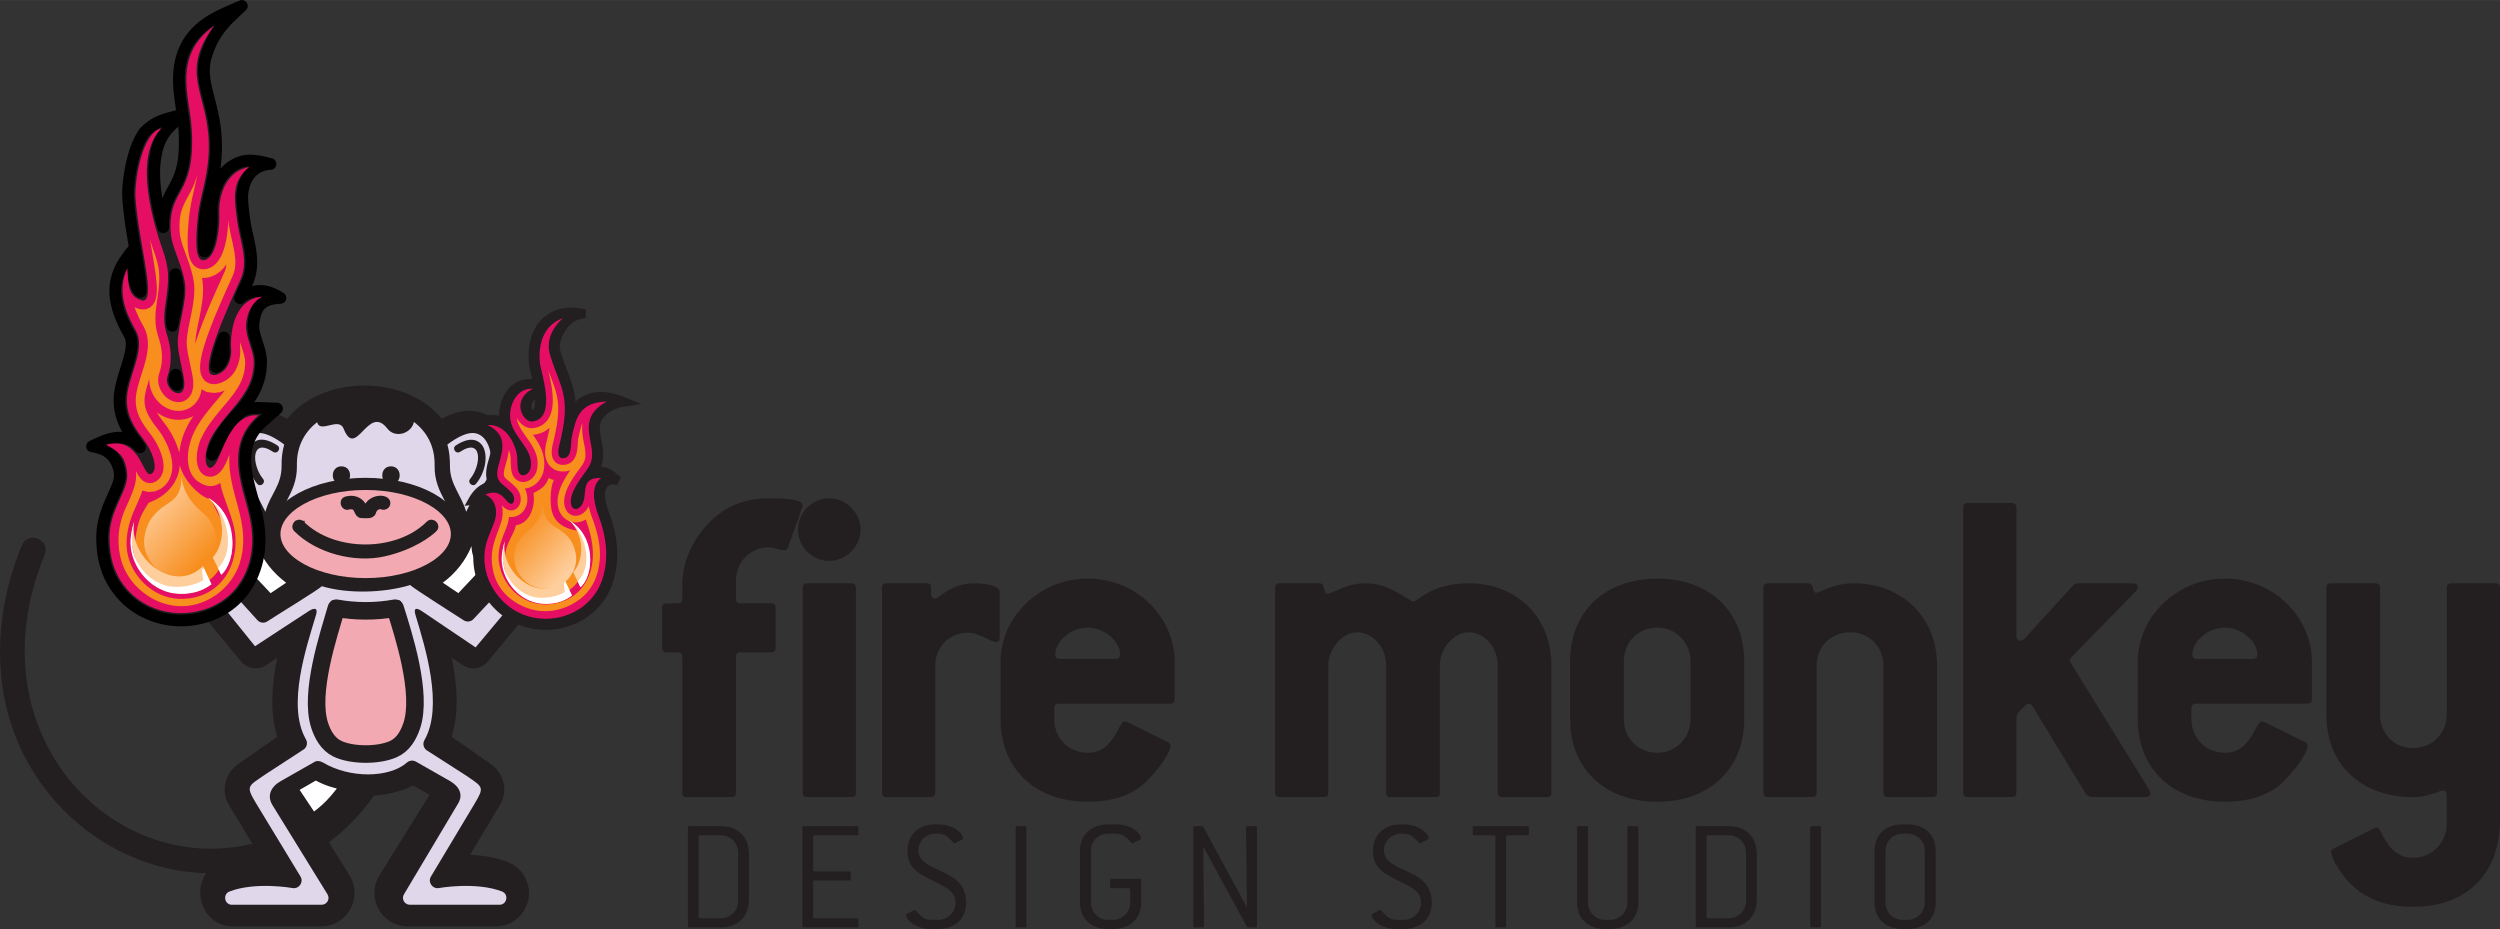 <?xml version="1.0" encoding="UTF-8"?><svg id="a" xmlns="http://www.w3.org/2000/svg" width="4.117in" height="1.53in" xmlns:xlink="http://www.w3.org/1999/xlink" viewBox="0 0 296.404 110.146"><rect x="0" y="0" width="296.404" height="110.146" fill="#333333" stroke="none"/><defs><linearGradient id="b" x1="204.596" y1="604.999" x2="199.462" y2="610.905" gradientTransform="translate(-574.468 274.376) rotate(-90.682) scale(1.009 1.055) skewX(-.184)" gradientUnits="userSpaceOnUse"><stop offset=".006" stop-color="#f78e1e"/><stop offset="1" stop-color="#fece9d"/></linearGradient><linearGradient id="c" x1="197.337" y1="719.795" x2="203.801" y2="726.727" gradientTransform="translate(776.142 272.119) rotate(-90) scale(1.044 -1.044)" xlink:href="#b"/></defs><path d="M29.916,100.027c-16.765,4.05-33.253-13.322-24.616-34.261.738-1.778-1.969-2.901-2.71-1.11-4.402,10.676-3.446,22.772,4.841,31.286,4.459,4.583,10.621,7.425,17.022,7.586-1.703,2.353-.291,6.305,3.208,6.305h10.422c3.087,0,4.991-3.416,3.364-6.046l-2.448-3.929c2.069-1.54,3.842-3.418,5.338-5.522,1.579-.116,3.225-.493,4.639-1.214l1.953,1.11-5.942,9.552c-1.637,2.618.257,6.05,3.351,6.05h10.422c1.899,0,3.551-1.365,3.894-3.239.34-1.868-.7-3.726-2.476-4.408-1.38-.532-2.925-.778-4.457-.845,1.185-1.972,2.39-3.935,3.556-5.907,1.018-1.721.471-3.772-1.146-4.899-.006-.004-1.976-1.363-4.585-3.18.925-2.917.642-6.27.008-9.389l1.291.874c.97.658,2.282.468,3.018-.438l4.574-5.547,1.782.731c3.062,1.249,6.624-1.302,5.046-4.314,3.622-1.925,2.142-7.048-2.002-6.48-.112-3.349-5.368-4.638-6.88-1.528-.778-.143-1.428-.179-2.117.059.231-.458.505-.955.824-1.277,3.286-3.298,2.161-10.902-3.076-11.326-1.287-.104-2.523.308-3.641.923-3.56-4.394-10.926-5.044-15.657-2.267-1.021.603-1.926,1.361-2.661,2.269-1.037-.566-2.184-.97-3.357-.939-5.448.141-6.731,7.997-3.361,11.346.314.312.586.798.816,1.251-.639-.218-1.345-.236-2.108-.039-1.667-3.174-6.817-1.695-6.898,1.528-4.091-.54-5.655,4.488-1.989,6.478-.23.43-.361.91-.36,1.426.002,2.719,3.176,3.801,5.405,2.89l1.793-.733,4.559,5.547c.741.909,2.061,1.098,3.031.442.43-.291.86-.583,1.287-.872-.638,3.117-.929,6.457.002,9.384l-4.569,3.178c-1.603,1.102-2.187,3.196-1.157,4.911.923,1.526,1.846,3.054,2.767,4.583h0Z" fill="#231f20" fill-rule="evenodd"/><path d="M63.681,62.589c-.252.576-.904,2.063-.904,2.063-.243.568-1.003.721-1.455.301-1.135-1.059-1.958-1.277-1.761-.312.046.21.454.876,1.648,2.041.363.348.375.917.033,1.277l-5.112,5.441c-.307.324-.796.381-1.169.132-.776-.519-6.081-3.852-6.318-4.174-3.099.941-7.395,1.074-10.488.139-.246.328-5.659,3.63-6.455,4.17-.363.248-.862.195-1.169-.13l-5.046-5.578c-.339-.36-.317-.929.035-1.277,1.204-1.165,1.602-1.831,1.647-2.041.089-.389-.06-.717-.465-.607-.216.057-.659.33-1.296.919-.46.428-1.19.271-1.453-.301,0,0-.581-1.32-.857-1.956-.271-.623-1.138-.391-.913.259.414,1.198.82,2.681-.457,3.045-1.707.491-3.839-.733-3.839-.189-.002.754,3.044.917,3.043,2.799,0,.982-.747,1.442-1.227,1.9,1.463.731,3.497-2.563,5.965.438,0,0,3.75,4.663,4.568,5.669,1.101-.737,6.328-4.137,6.328-4.137.699-.472,1.158-.419.909.399-1.149,3.854-3.5,10.753-1.205,14.773.238.411.125.931-.262,1.2l-4.553,2.964c-2.035,1.412-2.373,1.31-1.08,3.443l5.256,8.663c.398.664-.179,1.503-.942,1.365-.046-.008-4.396-.78-7.476.407-.833.316-.612,1.573.284,1.573h10.634c.64,0,1.039-.699.694-1.245l-6.523-10.574c-.68-1.106-.175-2.178.955-2.821l4.033-2.296c.32-.183.696-.108,1.011.079,3.15,1.878,7.844,1.87,9.989-.035.293-.232.691-.263,1.021-.079l4.032,2.296c1.117.64,1.631,1.628.943,2.721l-6.385,10.709c-.335.55.054,1.245.695,1.245h10.632c.894,0,1.122-1.253.297-1.573-3.092-1.188-7.442-.416-7.487-.407-.764.134-1.341-.699-.943-1.365l5.171-8.631c1.189-1.982.999-1.962-.883-3.267l-4.789-3.07c-.386-.269-.51-.788-.272-1.198,2.294-4.019.091-11.022-1.068-14.876-.235-.807.102-.876.806-.399,0,0,5.238,3.534,6.33,4.274.827-1.008,4.739-5.669,4.739-5.669.941-1.147,2.079-1.562,3.1-1.141l1.795.572c.408.167.819.092,1.001-.006-.124-.224-1.509-.884-1.171-2.345.259-1.114,1.696-1.41,2.602-1.927.678-.387.416-.945-.331-.713-1.125.352-3.986,1.236-3.987-.782,0-.458.16-1.039.442-1.858.183-.528-.686-.792-.9-.297h0Z" fill="#e0d7eb" fill-rule="evenodd"/><path d="M30.679,51.334c-2.393.061-2.852,4.447-1.226,6.075.982.984,1.414,2.151,2.012,3.267.565-2.07,1.943-3.109,1.919-5.463-.017-.884.089-1.725.312-2.514-1.202-.902-2.256-1.385-3.016-1.365h0Z" fill="#e0d7eb" fill-rule="evenodd"/><path d="M49.081,50.024c-.328,1.412-2.246,1.964-3.153.788-2.314-2.994-3.692,3.76-5.192.002-.568-1.424-2.794.619-3.136-.758-1.603,1.241-2.448,3.013-2.398,5.137.081,3.473-2.519,5.038-2.022,7.36.133.629.433,1.289,1.022,2.139,3.528,5.095,14.804,5.097,18.338,0,.591-.849.882-1.473,1.011-2.139.476-2.422-2.089-3.799-2.023-7.36.051-2.298-.938-4.019-2.447-5.17h0Z" fill="#e0d7eb" fill-rule="evenodd"/><path d="M46.347,57.415c-1.367,0-1.368-2.129,0-2.129,1.388,0,1.388,2.129,0,2.129h0Z" fill="#231f20" fill-rule="evenodd"/><path d="M40.481,57.415c-1.366,0-1.366-2.129.001-2.129s1.366,2.129-.001,2.129h0Z" fill="#231f20" fill-rule="evenodd"/><path d="M32.882,52.807c.511.324.007,1.09-.5.76-2.694-1.774-2.528,1.601-1.193,3.21.374.45-.319,1.031-.691.581-2.052-2.475-1.278-6.95,2.386-4.551h-.002Z" fill="#231f20" fill-rule="evenodd"/><path d="M39.655,71.142c2.431.499,5,.499,7.42.002.239-.047.466.09.534.316,1.159,3.895,3.522,10.865,2.032,14.995-.493,1.369-1.277,2.573-2.634,3.188-2.084.947-5.524.91-7.508-.11-1.189-.611-2.018-1.931-2.439-3.176-1.399-4.123.923-11.055,2.074-14.897.068-.226.295-.363.523-.318h0Z" fill="#231f20" fill-rule="evenodd"/><path d="M48.803,86.08c1.323-3.832-.986-10.878-1.956-13.972-2.284.416-4.681.416-6.965,0-.895,3.092-3.234,10.022-1.988,13.874.363,1.12.985,2.23,2.068,2.766,1.709.843,4.887.864,6.674.065,1.141-.509,1.769-1.583,2.166-2.734h0Z" fill="#f3a9b1" fill-rule="evenodd" stroke="#231f20" stroke-linecap="round" stroke-linejoin="round" stroke-width="2.082"/><path d="M55.608,59.993c.432-.851.909-1.817,1.681-2.585,1.591-1.595,1.185-6.011-1.238-6.075-.751-.02-1.805.465-3.009,1.367.243.872.306,1.648.306,2.638,0,2.082,1.397,3.44,1.92,5.337.112-.214.227-.442.34-.683h0Z" fill="#e0d7eb" fill-rule="evenodd"/><path d="M57.05,52.644c.898,1.008.603,3.255-.614,4.714-.372.45-1.065-.13-.692-.581,1.311-1.577,1.524-4.995-1.204-3.21-.495.326-.996-.432-.49-.76,1.726-1.133,2.613-.585,3-.161v-.002h0Z" fill="#231f20" fill-rule="evenodd"/><path d="M30.518,64.738c.696,1.734,1.911,3.243,3.408,4.347-1.007.676-1.074.719-1.844,1.239-1.159-1.228-1.319-1.399-2.644-2.807.638-.833,1.075-1.75,1.081-2.779h0Z" fill="#fff" fill-rule="evenodd"/><path d="M55.901,64.744c.015,1.102.461,1.972,1.083,2.772-1.338,1.403-1.493,1.581-2.644,2.805-.767-.518-.829-.56-1.837-1.237,1.493-1.104,2.702-2.609,3.399-4.341h0Z" fill="#fff" fill-rule="evenodd"/><path d="M41.477,92.887c-1.509-.191-2.929-.644-4.028-1.35-.747.428-2.728,1.57-2.728,1.57-.231.13-.301.418-.167.646l2.443,3.677c1.982-1.302,2.949-2.469,4.479-4.543h0Z" fill="#fff" fill-rule="evenodd" stroke="#231f20" stroke-width="1.735"/><path d="M66.973,44.665l-.103-.275-.107-.277-.108-.287-.11-.293-.113-.301-.112-.316-.114-.328-.113-.344-.113-.354-.036-.122-.027-.116-.023-.116-.018-.116-.014-.114-.008-.116-.003-.114v-.114l.006-.114.012-.114.015-.114.018-.114.024-.114.029-.114.033-.114.038-.112.043-.114.049-.112.05-.114c.777-1.735,1.772-2.326,3.184-2.518-1.617-.399-3.454-.336-4.905,1.157l-.159.198-.148.206-.131.21-.123.212-.11.216-.099.22-.088.224-.079.222-.068.226-.058.224-.051.224-.043.224-.033.224-.029.22-.02.22-.012.218-.008.214-.002.212.005.208.007.202.015.2.018.191.022.196.024.147.031.161.039.175.043.188.049.202.051.214.053.23.053.236.056.249.053.257.041.194c-1.182-.135-1.94-.077-2.779.595l-.15.147-.136.155-.127.161-.116.167-.109.171-.099.177-.092.179-.081.183-.074.185-.064.187-.057.189-.048.19-.042.191-.034.189-.024.189-.018.191-.009.187v.19s.007.185.007.185l.015.183.024.183.044.216-.068-.043-.144-.077-.147-.071-.153-.067c-1.344-.336-2.102-.002-2.995.868,1.51.012,1.906.381,2.389,1.483l.035.094.027.1.024.1.015.104.012.112.005.114v.12l-.005.124-.01.126-.015.132-.02.136-.025.139-.028.145-.035.145-.035.149-.04.151-.041.155-.043.155-.046.157-.048.165-.06.214-.052.214-.043.204-.033.198-.023.187-.012.185-.005.179.007.175.018.171.029.165.042.161.054.155.063.147.071.138.081.13.087.118.053.067-.129-.006-.141.002-.144.01-.144.02-.145.026-.148.035c-.829.236-1.434.99-1.776,1.607.724-.092,1.122-.143,1.602.324l.045.049.044.053.039.053.037.059.036.061.03.065.031.067.025.069.023.075.023.077.016.082.014.083.011.086.006.09.004.094-.002.094-.005.098-.007.1-.012.102-.018.1-.02.106-.025.106-.03.108-.034.108-.042.114-.037.098-.04.104-.043.104-.044.106-.043.106-.046.11-.045.11-.046.11-.049.114-.048.116-.047.118-.047.118-.048.122-.048.124-.046.124-.046.128-.046.13-.043.132-.043.135-.041.136-.039.139-.037.143-.036.145-.032.147-.03.151-.028.153-.024.155-.019.159-.019.161-.014.163-.01.165-.006.175-.003.326.014.328.028.326.039.322.056.322.068.318.081.314.093.31.105.307.119.302.129.295.14.289.152.285.164.279.173.273.185.263.194.259.204.251.216.242.223.234.232.226.242.216.25.208.26.198.266.187.276.177.282.163.29.155.297.141.305.13.309.116.32.104.38.104.384.083.387.067.388.047.39.031.388.01.388-.008.387-.026.383-.043.383-.061.378-.079.373-.098.37-.114.363-.132.358-.151.347-.163.342-.185.332-.198.322-.218.312-.234.301-.251.289-.267.274-.285.263-.297.247-.316.231-.33.214-.348.198-.36.18-.377.159-.391.141-.405.117-.412.061-.247.053-.24.049-.24.041-.241.035-.238.031-.24.024-.238.02-.238.012-.236.01-.238.005-.236-.002-.236-.005-.234-.013-.234-.014-.234-.02-.232-.024-.232-.03-.232-.033-.232-.038-.23-.044-.23-.045-.228-.049-.228-.054-.228-.058-.226-.06-.226-.066-.224-.068-.226-.071-.222-.074-.224-.077-.222-.081-.216-.059-.165-.057-.161-.053-.159-.05-.157-.047-.157-.043-.155-.04-.153-.037-.151-.033-.149-.029-.145-.023-.141-.019-.141-.015-.134-.012-.13-.005-.128-.004-.124.004-.118.005-.112.012-.108.014-.104.019-.098.023-.094.026-.086.03-.081c.371-.829,1.025-1.09,1.973-.819-.642-.487-1.278-1.41-2.87-1.074l-.077.016.013-.018.089-.147.084-.151.082-.157.074-.165.069-.171.058-.181.051-.185.04-.196.03-.2.02-.208.009-.216-.002-.224-.011-.23-.021-.24-.031-.251-.043-.265-.051-.269-.038-.191-.036-.183-.034-.179-.03-.173-.025-.169-.023-.163-.017-.159-.015-.153-.009-.149-.004-.143v-.139l.004-.132.011-.128.015-.122.02-.12.029-.114.031-.112.038-.11.046-.108.052-.106.058-.104.068-.106c.801-1.098,1.825-1.554,3.144-1.752-1.652-.676-3.299-1.059-4.906-.142l-.201.13-.189.142-.175.153-.162.161-.152.167-.137.175-.126.177-.114.183-.104.185-.095.189-.017.039.018-.338.007-.359-.005-.346-.017-.336-.026-.322-.04-.314-.047-.303-.057-.295-.067-.287-.072-.283-.081-.275-.087-.275-.092-.271-.096-.271-.1-.271h0ZM62.121,54.549l.012.049.02.135.011.134.003.139-.008.143-.008.071-.004-.035-.008-.087-.003-.084-.004-.081-.004-.078v-.075s-.004-.075-.004-.075l-.002-.073v-.073s-.001-.008-.001-.008h0ZM63.881,46.411l.039.234.025.267.014.257.007.251-.004.24-.014.226-.026.212-.036.194-.046.173-.053.151-.061.128-.068.108-.07.086-.079.073-.089.059-.106.053-.134.041-.147.026-.018-.006-.031-.016-.039-.024-.047-.037-.049-.047-.053-.057-.051-.065-.049-.071-.047-.079-.044-.084-.035-.089-.034-.094-.023-.096-.017-.096-.01-.098-.002-.1.005-.098.015-.1.023-.1.034-.098.043-.1.053-.1c.32-.566.856-.966,1.224-1.125h0Z" fill="#231f20" fill-rule="evenodd" stroke="#231f20" stroke-width="1.041"/><path d="M57.428,65.958c.044-1.615.703-2.785,1.139-3.944.543-1.44.175-2.874-1.034-3.371,1.373-.609,1.976.051,2.621.807.702.819,1.119-.377.488-1.065-1.112-1.216-2.137-1.147-1.495-3.357.493-1.703,1.011-3.512-1.342-4.638,1.497-.1,2.607,1.031,3.147,2.377.55,1.375.291,1.556.446,2.807.154,1.249,1.359.835,1.522-.149.366-2.224-2.034-3.434-2.409-5.669-.246-1.479.677-3.826,2.654-3.665-2.627,1.363-1.139,4.015-.056,3.885,2.942-.35,1.069-5.712.924-6.826-.231-1.78.108-4.52,2.711-5.429-1.38,1.216-2.002,2.819-1.517,4.394,1.252,4.068,2.572,4.771,1.089,10.658-.196.778-.205,1.52.359,1.55,1.235.065.94-1.748,1.142-2.628.477-2.086.836-3.984,4.113-4.094-2.458,1.375-2.293,2.954-1.873,5.017.569,2.799-.627,2.789-1.933,5.302-.967,1.864-.188,2.888.599,2.233,1.261-1.055-.308-3.614,2.54-3.481-1.208.919-.946,2.748-.267,4.565.843,2.255,1.176,4.577.563,6.96-1.05,4.09-5.333,5.952-8.98,4.854-3.062-.919-5.234-3.946-5.15-7.093h0Z" fill="#e50e63" fill-rule="evenodd"/><path d="M68.708,71.067c-1.815,1.369-4.195,1.793-6.322.974-1.986-.766-3.492-2.261-3.932-4.414-.413-2.025.068-3.316.731-5.029.159-.414.297-.831.37-1.273l.02-.161.014-.161.007-.159v-.159s-.005-.161-.005-.161l-.011-.155-.019-.157-.026-.155-.033-.151-.004-.014.066.077.093.1.107.104.117.094.128.081.143.073.157.055.17.033.18.004.182-.026.172-.057.158-.083.131-.102.11-.11.089-.118.071-.12.055-.12.043-.118.031-.122.022-.122.011-.118.004-.122-.004-.122-.011-.124-.021-.122-.028-.122-.037-.122-.046-.124-.055-.12-.063-.12-.074-.118-.083-.114-.088-.104-.126-.135-.117-.118-.117-.11-.113-.104-.109-.094-.105-.089-.099-.082-.095-.079-.088-.071-.079-.067-.074-.061-.064-.059-.057-.053-.05-.049-.042-.047-.033-.041-.026-.039-.021-.035-.018-.033-.016-.037-.014-.039-.01-.045-.01-.053-.007-.063-.003-.077.003-.088.007-.104.015-.118.023-.132.031-.147.039-.165.052-.185.044-.155.048-.165.047-.165.046-.169.044-.171.041-.175.041-.173.036-.179.031-.179.026-.181.022-.183.013.039.033.094.029.088.022.081.023.076.018.071.015.069.012.061.011.061.009.057.008.057.004.055.005.055.005.059.003.059.002.059.003.063.002.067v.071l.003.073v.077s.002.083.002.083l.003.09.004.094.006.096.005.104.007.108.01.114.013.118.017.149.057.299.105.302.158.277.213.238.267.185.298.112.303.035.29-.03.268-.082.243-.124.215-.159.189-.188.163-.216.137-.242.104-.265.064-.271.036-.273.012-.259-.002-.251-.022-.247-.039-.238-.053-.23-.066-.224-.075-.214-.087-.206-.095-.202-.103-.191-.106-.187-.11-.181-.114-.177-.116-.173-.117-.167-.116-.167-.114-.161-.114-.161-.112-.159-.109-.157-.104-.157-.099-.155-.094-.155-.087-.155-.081-.153-.073-.155-.066-.155-.058-.155-.051-.155-.04-.159-.033-.163-.009-.065.089.151.112.163.123.155.13.142.143.132.154.118.165.106.176.092.189.073.202.053.218.024.216-.01.365-.065.337-.108.312-.149.28-.191.246-.222.205-.253.169-.267.134-.283.104-.291.078-.295.056-.301.037-.306.018-.31.005-.307-.008-.31-.018-.312-.03-.31-.036-.306-.043-.303-.048-.299-.053-.289-.057-.283-.057-.273-.059-.261-.057-.249-.054-.234-.025-.108.076.208.112.301.111.285.104.277.1.267.095.259.089.251.084.244.075.242.068.238.062.238.055.238.048.244.04.248.031.255.023.267.013.279.005.291-.008.307-.016.326-.029.344-.04.367-.054.389-.068.414-.081.438-.097.466-.112.495-.13.532-.018.077-.018.082-.018.083-.017.086-.015.086-.012.083-.012.084-.01.086-.009.083-.006.088-.004.083v.088s0,.086,0,.086l.004.088.007.088.013.09.014.092.02.09.029.096.034.094.042.096.054.096.06.096.074.092.086.088.094.079.107.071.11.059.118.047.119.035.119.023.121.012h.185l.185-.016.184-.039.176-.059.169-.081.153-.098.137-.114.118-.124.101-.13.083-.136.071-.134.058-.137.048-.132.041-.134.034-.13.026-.132.021-.126.02-.13.015-.124.012-.124.01-.12.01-.118.008-.116.007-.112.008-.106.007-.102.007-.098.009-.09.009-.083.01-.073.01-.063.012-.063.044-.185.043-.191.044-.187.045-.183.045-.179.047-.171.048-.167.049-.163.052-.155.056-.149.009-.022-.018.136-.016.196-.007.198v.194l.006.193.011.196.018.194.024.193.026.194.03.196.035.193.035.194.039.195.038.191.045.238.036.216.023.198.016.181.009.165v.151l-.005.137-.012.124-.018.114-.021.108-.026.1-.03.094-.038.094-.042.096-.05.096-.056.098-.063.102-.068.106-.078.112-.083.12-.092.124-.098.132-.105.141-.109.149-.113.161-.118.167-.121.183-.124.189-.126.202-.129.22-.129.228-.132.246-.098.196-.087.193-.079.19-.065.187-.058.181-.049.179-.039.175-.03.171-.02.171-.01.165v.161l.008.159.017.153.03.155.042.149.053.142.068.143.082.135.097.128.116.118.132.104.147.088.16.069.167.045.171.02h.171l.166-.025.159-.043.152-.059.141-.071.133-.086.129-.102.17-.157.152-.177.126-.185.104-.189.018-.041.011.059.045.181.048.183.051.181.054.181.057.181.061.181.063.181.065.175.077.208.072.204.069.204.067.206.064.204.061.206c.342,1.196.544,2.379.441,3.638-.15,1.868-.867,3.536-2.4,4.691h0Z" fill="#f78e1e" fill-rule="evenodd"/><path d="M59.614,63.609c.228-.562.442-1.016.604-1.603l.046-.19.04-.189.031-.191.018-.151.043.008.31.008.318-.045.302-.102.272-.145.228-.171.184-.189.148-.194.114-.196.086-.191.066-.183.047-.183.032-.179.018-.177.006-.173-.006-.175-.015-.173-.03-.171-.038-.173-.051-.171-.063-.171-.077-.171-.03-.055.254-.025.407-.126.359-.183.314-.23.272-.269.229-.304.189-.336.144-.367.088-.365.043-.344.017-.316-.005-.307-.028-.3-.046-.293-.063-.277-.079-.269-.092-.257-.103-.242-.109-.23-.114-.22-.119-.208-.121-.2-.124-.194-.122-.181-.121-.175-.104-.147.1-.004.471-.086.438-.139.413-.198.377-.257.184-.171-.047.248-.092.45-.109.481-.128.526-.02.083-.021.094-.02.096-.019.096-.017.1-.015.098-.015.1-.013.102-.01.104-.007.104-.005.106v.112s0,.112,0,.112l.005.116.01.118.017.126.023.128.031.135.041.139.052.143.064.149.082.153.1.155.122.149.137.145.159.132.175.118.184.098.193.077.195.057.191.035.189.018.261.002.27-.024.271-.059.214-.071-.072.104-.129.191-.131.202-.135.218-.137.23-.137.246-.143.265-.109.22-.099.218-.089.218-.078.218-.068.214-.057.212-.047.212-.036.212-.025.208-.012.21-.003.208.011.21.026.208.041.212.059.208.075.212.102.208.125.206.152.198.181.188.212.167.237.142.262.112.273.073.279.035.273-.002.267-.037.246-.067.231-.09.21-.108.078-.051.01.026c.812,2.255,1.31,4.795.169,7.095-.797,1.607-2.217,2.571-3.953,2.88-3.211.57-6.107-1.711-6.536-5.07-.121-.966.13-2.017.484-2.893h0Z" fill="#e50e63" fill-rule="evenodd"/><path d="M63.945,70.784c-2.33-.306-4.077-2.976-4.04-4.856.03-1.528.938-2.302,1.264-3.656,1.699-.244,2.324-2.281,2.079-3.77l-.009-.041c.949-.487,1.451-.811,1.824-1.819.187.165.385.232.616.248-.473.886-.507,3.001-.19,3.936.517,1.532,2.021,1.98,3.207,2.122.502,1.495.976,2.872.371,4.791-.27.858-.69,1.567-1.382,2.074-1.13.829-2.357,1.151-3.739.972h0Z" fill="#f78e1e" fill-rule="evenodd"/><path d="M65.062,69.81c2.011-.11,3.635-2.251,3.172-4.308-.335-1.487-1.027-2.184-2.301-2.956-.917-.554-1.581-1.196-1.523-3.173.017.955-.349,1.886-.951,2.685-.573.76-1.439,1.236-1.953,2.029-.844,1.296-.683,3.074.259,4.292.735.951,1.919,1.507,3.298,1.432h0Z" fill="url(#b)" fill-rule="evenodd"/><path d="M66.159,71.407c.599-.141,1.152-.436,1.651-.805l-.86-1.882c-2.977,3.009-7.757-.864-7.088-4.612-1.214,3.614,1.751,8.352,6.297,7.299h0ZM67.952,67.84l.873,1.78c1.582-1.432,1.825-5.671-1.264-7.893,1.928,2.068,1.54,4.852.391,6.113h0Z" fill="#fece9d" fill-rule="evenodd"/><path d="M66.159,71.407c.594-.157,1.152-.436,1.651-.805-.261-.55-.523-1.102-.784-1.652-.061.045-.123.088-.186.132.041.369.078.742.119,1.112-.991.562-2.087.727-3.1.662-1.658-.108-3.219-1.363-3.889-2.978-.596-1.44-.241-2.772-.152-3.656-.139.648-.563,1.791-.195,3.235.531,2.098,2.288,3.805,4.35,4.088.727.1,1.478.049,2.187-.139h0ZM67.392,61.662c1.922,1.257,3.072,5.245,1.108,7.278.127.269.198.411.325.68,1.619-1.442,1.869-6.209-1.433-7.959h0Z" fill="#fff" fill-rule="evenodd"/><path d="M16.9,16l-.174.295-.161.308-.149.316-.14.33-.127.334-.119.34-.109.348-.1.348-.094.35-.084.353-.076.35-.069.346-.062.344-.054.336-.049.33-.041.318-.035.31-.028.297-.022.281-.017.267-.01.251-.002.236.002.216.006.194.04.54.05.54.059.55.068.55.074.556.08.554.085.556.09.55.091.548.093.542.092.534.091.521.087.511.087.497.078.483.073.462.066.442.057.42.047.397.039.367.024.338.013.302v.265s-.009.188-.009.188l-.004-.002-.059-.043-.053-.043-.048-.045-.045-.049-.041-.051-.04-.055-.037-.061-.035-.069c-.623-1.165-.78-3.247-.514-4.575-1.526,1.809-2.334,3.455-2.067,5.708l.041.265.049.261.057.259.065.257.07.251.077.251.082.247.089.242.095.24.097.236.102.234.106.23.109.226.112.224.112.222.117.216.117.214.107.191.088.171.065.157.051.163.038.171.029.179.015.187.004.198-.006.206-.019.216-.029.224-.039.23-.048.24-.057.244-.063.251-.07.259-.077.261-.08.267-.083.271-.087.275-.088.275-.089.281-.087.285-.082.285-.081.289-.077.291-.069.293-.062.295-.054.299-.044.3-.032.303-.018.308v.299s.003.181.003.181l.01.175.015.173.018.169.022.169.029.169.032.167.036.163.041.163.044.161.049.161.052.159.056.159.06.155.064.157.068.153.07.153.076.153.076.151.082.151.085.151.089.149.092.151c.389.613.863,1.163,1.261,1.77-1.653-1.915-3.82-1.063-5.689-.114,1.141.187,2.689.603,3.23,2.778.086.346.084.711.045,1.023l-.032.169-.042.177-.053.183-.061.191-.072.2-.081.204-.087.214-.096.22-.101.228-.106.234-.109.242-.112.248-.113.259-.115.265-.111.273-.109.281-.107.291-.101.3-.096.305-.087.32-.077.326-.069.338-.055.346-.044.355-.03.366-.014.377.002.377.007.191.008.185.01.185.012.183.015.187.017.185.02.187.023.185.026.188.029.185.033.188.038.187.039.188.044.189.048.187.051.188.056.187.062.189.063.188.069.187.075.188.08.187.085.189.09.185.096.187.1.185.107.185.112.185.117.185.124.183.131.183.135.183.175.222.184.22.19.212.197.204.203.198.209.194.216.185.222.177.225.173.232.163.236.157.241.149.248.145.251.134.256.126.26.118.264.112.267.104.272.098.273.088.278.079.281.071.283.063.287.055.289.045.291.039.294.028.295.02.297.01.298.002.299-.008.3-.016.246-.02.243-.026.241-.033.239-.037.238-.043.237-.051.234-.053.231-.059.23-.065.228-.069.226-.077.223-.082.22-.088.218-.092.215-.098.212-.102.208-.11.207-.112.203-.118.198-.124.197-.128.191-.132.188-.141.183-.145.18-.147.175-.155.171-.157.167-.165.162-.167.157-.173.153-.177.147-.181.142-.183.133-.185.128-.187.123-.187.119-.19.114-.191.107-.191.102-.193.097-.196.094-.195.087-.196.082-.198.077-.2.073-.198.069-.2.063-.2.059-.202.055-.2.051-.2.045-.2.042-.202.037-.2.035-.2.03-.2.026-.2.021-.198.018-.2.014-.195.011-.198.006-.196.004-.195v-.196s-.004-.275-.004-.275l-.012-.271-.015-.269-.023-.267-.029-.261-.032-.259-.035-.257-.042-.253-.043-.248-.048-.247-.052-.242-.053-.242-.056-.238-.056-.236-.06-.234-.06-.232-.062-.23-.061-.23-.061-.224-.063-.228-.062-.224-.061-.226-.061-.222-.059-.222-.057-.222-.056-.222-.055-.222-.052-.22-.049-.224-.047-.22-.044-.222-.04-.224-.037-.222-.033-.222-.028-.22-.024-.22-.02-.218-.013-.218-.009-.216-.004-.216.002-.212.008-.212.013-.212.019-.208.026-.208.032-.204.04-.204.046-.202.054-.2.061-.198.069-.198.075-.193.086-.196.093-.189.103-.191.112-.189.122-.188.13-.185.142-.185.153-.183.166-.183.176-.183.189-.179,1.836-1.628-1.763-.073c-.814-.035-1.799-.041-2.486.462-1.501,1.1-2.466,3.575-3.459,5.097.486-1.787,1.688-3.536,3.398-5.26.046-.057.093-.116.141-.173.046-.057.093-.116.139-.175l.137-.173.133-.175.132-.177.129-.181.126-.179.122-.183.121-.185.115-.19.113-.191.107-.195.103-.198.099-.204.094-.206.087-.21.082-.216.075-.22.07-.224.062-.228.055-.232.049-.238.041-.244.034-.246.024-.253.017-.259.01-.265v-.185l-.009-.185-.014-.183-.022-.177-.028-.177-.032-.171-.036-.169-.04-.167-.042-.161-.044-.159-.046-.157-.048-.155-.049-.151-.048-.151-.047-.145-.046-.145-.045-.142-.045-.141-.041-.139-.041-.136-.037-.135-.031-.132-.031-.13-.025-.13-.023-.128-.019-.126-.014-.124-.008-.124-.004-.124v-.122l.006-.122c.194-2.176,1.02-3.051,3.203-3.139-1.242-.778-2.336-1.161-4.122-.452l-.266.169-.249.188-.147.126.094-.21.182-.403.169-.377.155-.342.139-.308.125-.279.097-.236.087-.246.074-.244.063-.247.049-.246.039-.247.028-.244.019-.244.008-.242.002-.238-.006-.24-.014-.236-.019-.236-.026-.232-.029-.232-.034-.23-.039-.228-.041-.226-.044-.224-.045-.222-.047-.22-.049-.218-.047-.216-.048-.214-.048-.214-.046-.21-.045-.208-.043-.206-.04-.204-.037-.2-.033-.198-.029-.193-.033-.259-.034-.261-.031-.253-.031-.246-.029-.238-.025-.232-.024-.224-.02-.218-.016-.21-.013-.206-.007-.198-.004-.189.002-.185.005-.177.013-.171c.235-2.208,1.631-3.433,3.332-3.485-1.984-.509-3.243-.715-4.788.428l-.212.175-.198.185-.185.195-.174.204-.163.21-.152.218-.139.226-.13.228-.119.236-.107.238-.1.242-.088.247-.078.251-.071.251-.061.253-.054.255-.044.257-.036.257-.029.257-.02.257-.013.259-.006.254.002.255.008.24.003.096.002.102v.251s-.005.145-.005.145l-.006.157-.008.165-.01.175-.015.181-.016.185-.019.191-.024.194-.026.198-.029.198-.034.198-.038.196-.042.191-.044.189-.049.183-.051.175-.056.167-.058.157-.061.147-.063.134-.063.118-.063.1-.062.088-.03.035-.023-.112-.02-.13-.019-.145-.016-.161-.011-.173-.01-.187-.004-.202-.002-.212.002-.226.005-.238.01-.249.012-.259.016-.271.019-.279.023-.291.026-.3.03-.31.033-.316.029-.242.031-.238.036-.234.04-.236.042-.238.046-.236.049-.238.052-.241.053-.24.054-.244.055-.244.058-.248.058-.253.058-.255.058-.257.058-.263.056-.267.056-.271.054-.277.051-.281.05-.287.046-.291.042-.3.04-.303.035-.312.031-.318.025-.324.019-.334.014-.338.007-.346v-.356s-.005-.367-.005-.367l-.025-.577-.042-.556-.058-.538-.072-.517-.082-.497-.092-.479-.099-.46-.103-.448-.107-.432-.107-.416-.104-.403-.1-.391-.094-.381-.087-.371-.077-.361-.066-.354-.053-.348-.038-.342-.025-.34-.006-.334.01-.34.03-.342.052-.346.073-.355.101-.366.129-.379c.919-2.65,2.156-3.681,4.104-5.518-2.308,1.01-4.86,1.878-6.41,4.428l-.227.426-.198.43-.165.434-.139.436-.11.434-.086.436-.062.434-.043.434-.021.43-.008.426.009.426.02.422.033.418.041.413.048.408.053.407.056.399.059.395.057.389.057.383.011.079c-1.656.475-3.108.57-4.573,2.137l-.189.283h0ZM21.691,13.786l.013.092.049.371.043.363.036.356.024.348.036.721.014.664-.006.615-.022.566-.039.515-.052.477-.066.434-.076.397-.088.366-.097.336-.102.312-.11.293-.115.275-.121.261-.124.253-.13.249-.133.246-.136.249-.137.257-.139.261-.134.275-.131.289-.123.308-.115.322-.102.344-.088.367-.072.389-.054.412-.035.44-.015.469.004.257-.024-.079-.117-.418-.116-.438-.115-.454-.11-.468-.105-.479-.099-.491-.091-.499-.08-.503-.069-.507-.057-.507-.043-.507-.027-.503-.013-.499.007-.489.024-.481.046-.467.067-.452c.323-2.332,1.341-3.707,3.267-4.905h0ZM20.798,32.504l.013.047.052.185.048.183.044.183.038.181.034.179.029.179.023.173.015.159.009.165.003.175-.003.181-.008.191-.014.198-.019.202-.024.212-.028.214-.032.218-.037.224-.039.226-.043.23-.043.23-.046.234-.045.234-.049.236-.047.234-.048.236-.048.236-.046.234-.045.232-.017.102-.006-.029-.02-.128-.017-.132-.015-.14-.01-.151-.006-.159-.002-.173.002-.181.01-.2.015-.212.02-.228.028-.247.036-.269.047-.312.043-.304.04-.291.037-.279.034-.271.031-.259.025-.251.024-.242.02-.234.017-.228.012-.224.009-.218.004-.212.002-.212-.004-.204-.004-.128h0ZM20.834,44.418l.014.075.023.116.023.114.019.1.042.267.022.22.005.183-.006.147v.002l-.013-.01-.052-.051-.052-.057-.047-.063-.042-.067-.034-.071-.03-.069-.019-.067-.013-.067-.005-.065.002-.065.008-.061.024-.094.01-.03.02-.057.019-.063.019-.063.02-.067.021-.067.019-.067h0ZM26.54,40.008l-.014.238-.01.279-.003.275.003.273.009.267.015.247.002.026v.059l-.002.045-.002.051-.004.055-.005.063-.007.065-.009.071-.012.073-.014.077-.015.078-.02.081-.021.082-.023.081-.026.079-.031.079-.033.079-.036.077-.039.075-.041.073-.044.069-.046.067-.049.063-.051.059-.054.057-.057.051-.06.051-.064.045-.068.043-.073.039-.013.006.011-.212.036-.293.063-.338.087-.379.107-.409.128-.438.148-.46.163-.477.176-.493v-.002h0Z" fill="#231f20" fill-rule="evenodd" stroke="#000" stroke-linecap="round" stroke-linejoin="round" stroke-width="1.388"/><path d="M15.036,55.777c-.234-1.147-.342-1.972-2.468-3.051,4.327-1.175,4.313,4.418,5.496,3.357.664-.597.06-2.565-1.079-4.019-1.228-1.569-1.91-2.862-1.941-4.508-.053-2.768,2.369-6.06,1.05-8.378-1.22-2.145-2.257-4.734-.993-7.364.111,1.556-.029,3.255,1.619,3.777,2.053.652-.321-6.787-.66-12.241-.103-1.652.676-7.629,3.104-8.142-3.546,3.432-.773,11.831.051,14.184.873,2.495.88,3.43.378,6.861-.45,3.08.489,3.2.636,5.626.079,1.316-.177,2.135-.365,2.711-.576,1.758,2.535,3.485,1.91.084-.226-1.224-.665-2.813-.698-3.956-.053-1.856,1.109-4.976.872-6.999-.256-2.161-1.57-4.276-1.699-6.068-.396-5.561,2.982-4.149,2.481-12.389-.239-3.925-2.324-8.582,2.647-12.208-4.159,5.624-.781,7.887-.628,13.858.096,3.746-1.002,6.032-1.291,8.761-.372,3.51-.231,5.563.923,5.129,1.461-.55,1.666-4.306,1.618-5.319-.118-2.42.843-5.186,3.546-5.691-2.142,1.794-1.775,3.646-1.415,6.516.316,2.247,1.363,4.608.403,6.781-1.154,2.613-5.955,12.636-2.643,11.258,1.441-.597,1.549-2.418,1.522-2.807-.179-2.54.532-6.142,3.695-6.366-1.138.546-1.767,1.776-1.912,3.064-.196,1.738.923,3.186.891,4.803-.048,2.538-1.358,4.068-2.935,5.942-.927,1.104-1.907,2.306-2.383,3.479-.981,2.41.051,4.329,1.126,1.847.879-2.027,1.969-5.296,4.759-5.074-2.474,2.116-2.68,4.734-2.246,7.244.438,2.538,1.482,4.728,1.499,7.476.012,1.903-.497,3.958-1.879,5.718-1.376,1.754-3.551,2.825-5.941,2.995-2.934.208-5.696-1.041-7.36-3.225-1.347-1.77-1.688-3.583-1.743-5.457-.111-3.746,2.519-5.918,2.051-8.209h0Z" fill="#e50e63" fill-rule="evenodd"/><path d="M23.853,51.937l-.057.136-.099.259-.088.261-.076.257-.062.255-.052.248-.041.242-.028.236-.017.232-.005.226.005.22.016.216.029.21.042.206.057.204.075.2.1.2.13.2.174.191.225.175.279.136.315.069.32-.006.293-.071.252-.116.214-.142.184-.161.163-.177.147-.189.136-.204.129-.224.122-.238.117-.253.09-.208.086-.204.087-.208.088-.21-.01.157-.008.265-.002.265.004.265.011.261.016.261.024.259.028.259.031.257.038.255.042.253.047.253.048.248.052.247.053.244.057.24.058.238.061.236.06.234c.273,1.027.57,2.039.777,3.07.503,2.497.311,5.097-1.276,7.209-1.283,1.709-3.298,2.868-5.457,2.976-2.506.126-4.944-1.153-6.451-3.269-.981-1.377-1.373-2.984-1.355-4.663.011-1.163.252-2.267.73-3.432.386-.888.817-1.762,1.118-2.685l.072-.261.063-.265.051-.271.035-.277.018-.285-.004-.289-.024-.293-.005-.041.014.029.1.189.107.187.115.188.132.189.167.195.225.198.316.181.409.096.434-.043.363-.157.27-.204.162-.165.127-.169.103-.175.081-.179.061-.181.045-.177.029-.175.016-.173.007-.173-.004-.171-.012-.171-.019-.169-.026-.171-.033-.169-.04-.171-.045-.169-.051-.173-.057-.171-.061-.171-.066-.171-.072-.173-.076-.169-.083-.173-.084-.169-.092-.171-.095-.169-.1-.169-.105-.167-.107-.163-.112-.165-.117-.159-.115-.151-.114-.149-.103-.137-.101-.134-.097-.132-.095-.132-.09-.128-.086-.128-.082-.124-.079-.124-.074-.122-.072-.122-.067-.12-.065-.116-.059-.118-.058-.114-.054-.118-.05-.114-.046-.114-.045-.114-.041-.114-.037-.112-.035-.112-.031-.114-.029-.114-.025-.116-.021-.116-.019-.118-.016-.118-.013-.12-.011-.122-.006-.124-.004-.12.002-.214.012-.214.023-.222.033-.23.043-.236.053-.244.058-.251.067-.255.071-.259.078-.267.081-.267.086-.273.088-.275.088-.279.088-.279.086-.283.084-.285.078-.289.074-.291.067-.291.06-.295.049-.299.04-.301.025-.306.011-.308-.008-.31-.025-.312-.048-.314-.071-.314-.098-.314-.125-.306-.143-.281-.121-.214-.107-.195-.104-.194-.102-.198-.099-.2-.095-.198-.092-.2-.089-.202-.082-.201-.078-.2-.073-.204-.023-.065.039.018.203.088.245.084.379.081.46-.024.456-.177.354-.306.227-.346.137-.344.078-.334.044-.334.018-.344v-.356l-.016-.373-.03-.393-.042-.409-.052-.43-.061-.446-.068-.462-.076-.479-.081-.491-.085-.505-.089-.513-.091-.524-.092-.53-.027-.157.053.163.11.34.104.31.095.279.084.238.077.226.071.21.066.204.059.196.055.183.052.181.045.171.042.167.036.163.034.161.028.153.024.155.019.155.016.153.013.155.01.157.006.161.002.167v.171l-.004.177-.008.183-.011.191-.014.204-.017.21-.023.222-.025.232-.029.244-.031.257-.035.269-.04.281-.042.297-.046.318-.041.293-.033.287-.025.273-.017.259-.011.249-.005.236.003.226.009.216.014.208.02.202.026.189.03.183.034.175.036.169.041.159.04.155.042.147.042.143.041.136.04.135.039.13.039.128.037.13.034.13.033.132.031.139.027.142.026.153.025.159.02.171.018.183.014.198.005.104.004.104.003.1v.193l-.002.094-.003.088-.004.088-.006.086-.007.082-.008.082-.008.077-.009.075-.01.073-.012.071-.01.069-.013.069-.012.065-.013.065-.015.063-.013.061-.016.061-.015.059-.014.055-.017.059-.015.055-.016.057-.016.053-.018.053-.016.055-.018.053-.025.081-.066.253-.04.285-.009.277.023.271.05.259.073.248.093.232.111.218.127.204.143.191.154.175.166.163.18.145.193.132.206.114.222.094.237.069.257.041.275.004.287-.043.286-.098.271-.155.237-.202.193-.242.148-.261.106-.275.07-.287.04-.295.014-.306-.012-.322-.034-.34-.054-.348-.025-.134-.024-.122-.025-.126-.024-.124-.029-.128-.025-.126-.028-.128-.026-.126-.029-.13-.054-.251-.029-.134-.029-.13-.025-.126-.028-.126-.025-.126-.026-.126-.024-.124-.024-.122-.023-.122-.021-.122-.02-.116-.019-.116-.017-.114-.016-.112-.014-.108-.013-.108-.01-.102-.01-.1-.007-.094-.005-.092-.003-.083v-.143s.003-.149.003-.149l.009-.161.015-.171.019-.181.025-.187.029-.198.033-.206.037-.208.039-.218.043-.22.044-.226.046-.23.047-.232.049-.236.048-.24.048-.241.048-.242.046-.242.044-.246.043-.247.039-.244.036-.247.034-.246.026-.244.023-.244.017-.242.011-.244.003-.242-.003-.238-.013-.242-.022-.234-.031-.236-.038-.23-.043-.226-.048-.226-.054-.222-.057-.22-.059-.216-.064-.216-.066-.212-.068-.21-.069-.206-.07-.204-.072-.202-.072-.2-.072-.195-.07-.194-.07-.189-.069-.189-.066-.183-.064-.181-.062-.177-.059-.175-.055-.171-.052-.167-.047-.163-.044-.159-.038-.155-.034-.149-.028-.145-.023-.141-.018-.132-.01-.13-.025-.46-.005-.42.013-.383.028-.344.041-.314.053-.289.063-.267.076-.248.082-.238.094-.228.102-.224.112-.228.12-.232.128-.238.137-.248.141-.261.145-.279.148-.295.146-.318.143-.336.136-.363.128-.389.083-.295-.003.01-.049.257-.053.255-.053.253-.056.253-.057.251-.056.251-.058.248-.058.251-.056.248-.057.253-.055.253-.054.253-.052.257-.051.259-.046.261-.044.263-.041.269-.036.269-.033.271-.034.336-.032.322-.028.316-.023.308-.021.299-.018.289-.014.281-.009.273-.007.265-.002.255v.248s.009.24.009.24l.009.23.016.224.021.216.029.208.034.204.041.198.05.191.063.191.074.185.094.185.113.183.142.177.174.167.209.145.237.114.255.071.257.026.249-.014.23-.043.224-.071.252-.114.236-.147.209-.167.186-.183.163-.191.145-.204.128-.208.115-.212.103-.22.094-.222.082-.226.075-.23.068-.23.062-.234.056-.234.05-.234.045-.236.038-.23.036-.23.031-.228.026-.224.023-.218.017-.212.016-.206.012-.2.01-.19.007-.181.002-.081.012.089.034.277.035.23.039.228.042.228.044.222.045.224.048.218.047.218.049.218.047.212.048.214.047.21.044.208.042.206.04.204.037.201.033.198.03.193.025.194.019.189.016.188.01.183.006.179-.002.177-.007.175-.013.169-.018.167-.025.165-.034.163-.04.161-.047.159-.056.155-.068.167-.112.251-.136.303-.155.342-.17.377-.183.407-.194.434-.203.458-.21.477-.214.495-.216.509-.218.515-.215.525-.211.528-.204.528-.195.525-.186.518-.174.511-.159.499-.141.483-.124.468-.103.45-.079.434-.051.418-.021.407.021.405.084.418.19.436.35.403.494.261.525.073.482-.067.432-.145.211-.096.184-.098.174-.108.163-.118.153-.124.141-.13.132-.137.119-.139.111-.142.101-.145.091-.147.082-.147.075-.147.066-.145.059-.145.053-.145.048-.139.04-.139.037-.135.031-.13.027-.128.023-.124.018-.118.015-.114.011-.108.01-.102.006-.098.006-.094.002-.086v-.082l-.002-.075-.004-.059-.013-.232-.008-.222-.002-.228.002-.228.002-.039v.006s.049.157.049.157l.049.155.048.153.048.149.047.145.046.143.044.138.042.139.039.13.038.13.033.128.03.122.025.122.021.118.018.114.013.114.009.11.005.108v.11l-.007.198-.014.195-.018.189-.024.185-.029.179-.038.175-.04.169-.046.169-.051.163-.056.161-.06.159-.066.159-.069.155-.075.155-.079.155-.084.153-.091.153-.093.153-.1.153-.104.155-.107.155-.111.155-.117.157-.12.157-.125.159-.127.161-.131.163-.136.165-.139.165-.142.171-.144.171-.148.173-.088.106-.089.106-.088.106-.089.108-.091.108-.089.108-.089.112-.089.11-.09.11-.088.114-.089.112-.088.114-.088.116-.086.114-.087.118-.083.116-.086.116-.082.12-.081.118-.081.12-.077.12-.077.12-.074.124-.074.12-.071.124-.071.126-.067.126-.065.126-.063.128-.06.13-.058.128h0Z" fill="#f78e1e" fill-rule="evenodd"/><path d="M23.902,46.15l.608.324.851.116.72-.098.558-.188-.026.037-.118.151-.122.153-.126.157-.131.159-.136.165-.139.167-.144.171-.149.173-.086.106-.093.108-.089.106-.092.11-.09.112-.093.11-.093.114-.092.114-.093.116-.092.116-.092.118-.093.12-.093.12-.09.122-.091.122-.091.124-.088.124-.09.126-.087.13-.088.128-.086.132-.082.13-.084.135-.08.134-.081.139-.077.14-.076.141-.074.143-.071.147-.069.147-.066.151-.067.159-.113.295-.102.3-.088.297-.072.295-.062.291-.046.287-.034.283-.02.279-.007.277.005.275.021.275.038.273.057.277.079.283.11.295.153.304.208.314.287.32c.887.695,1.814,1.057,2.873.358.429,2.19,1.642,4.147,1.804,6.384.295,4.107-2.384,7.549-6.768,7.348-3.035-.141-5.629-2.701-6.069-5.614-.228-1.513.128-3.218.767-4.714.245-.572.513-1.139.753-1.717l.104-.269.102-.281.078-.241.011.006.726.171.77-.077.622-.271.435-.326.264-.269.205-.271.162-.275.126-.277.092-.271.064-.261.043-.248.023-.244.008-.232-.004-.226-.015-.22-.025-.214-.031-.21-.041-.208-.047-.204-.053-.202-.061-.204-.065-.198-.07-.196-.076-.2-.082-.196-.087-.193-.092-.191-.096-.194-.103-.191-.107-.191-.111-.187-.116-.188-.122-.185-.126-.181-.131-.181-.125-.163-.113-.149-.099-.128-.095-.126-.091-.124-.087-.12-.081-.118-.077-.116-.074-.114-.07-.11-.067-.108-.061-.106-.059-.104-.055-.1-.051-.098-.047-.098-.045-.094-.041-.094-.038-.092-.036-.09-.03-.089-.031-.09-.026-.086-.024-.09-.021-.088-.019-.088-.016-.088-.015-.089-.012-.092-.01-.094-.008-.096-.005-.1-.003-.083.002-.167.01-.165.017-.177.029-.191.036-.204.045-.216.054-.224.062-.236.067-.244.076-.251.077-.261.084-.267.007-.02-.005.232.032.383.069.365.102.344.129.322.153.299.173.279.192.259.213.242.228.22.249.204.27.183.297.163.325.139.359.106.397.065.437.006.465-.069.471-.161.445-.253.386-.332.309-.383.228-.405.156-.409.099-.403.02-.153h0Z" fill="#e50e63" fill-rule="evenodd"/><path d="M21.321,55.16c.429,1.736,2.342,3.805,3.736,4.076.847,2.088,1.763,2.858,1.77,4.924.001.145-.004.287-.014.428-.088,1.273-.474,2.648-1.344,3.595-2.292,2.497-6.353,1.966-8.291-.295-1.356-1.583-1.312-3.54-.882-5.384.272-1.165.608-1.772,1.338-2.909,1.847-.648,3.501-2.149,3.687-4.435h0Z" fill="#f78e1e" fill-rule="evenodd"/><path d="M20.931,68.651c-2.164-.304-4.189-2.683-3.806-5.015.3-1.835,1.169-2.889,2.645-3.844,1.065-.688,1.834-1.271,1.74-3.687-.011,1.778,1.021,3.481,2.469,4.632,1.792,1.426,2.19,4.013,1.035,6.072-.807,1.44-2.507,2.063-4.082,1.841h0Z" fill="url(#c)" fill-rule="evenodd"/><path d="M23.161,70.193c.691-.161,1.327-.501,1.902-.923l-.988-2.171c-3.429,3.467-8.931-.99-8.16-5.309-1.398,4.164,2.016,9.617,7.247,8.403h0ZM25.226,66.088l1.004,2.051c1.82-1.652,2.099-6.531-1.457-9.089,2.22,2.381,1.774,5.585.452,7.038h0Z" fill="#fece9d" fill-rule="evenodd"/><path d="M23.161,70.193c.684-.181,1.327-.501,1.902-.923-.301-.636-.602-1.269-.903-1.903-.069.051-.142.1-.215.151.047.426.091.854.137,1.281-1.142.644-2.404.835-3.57.76-1.909-.122-3.705-1.564-4.475-3.426-.686-1.66-.277-3.192-.176-4.211-.158.746-.648,2.061-.225,3.724.612,2.416,2.634,4.38,5.008,4.707.838.114,1.703.057,2.518-.161h0ZM24.58,58.977c2.214,1.444,3.537,6.036,1.277,8.376.147.31.226.475.374.786,1.863-1.664,2.151-7.15-1.651-9.163h0Z" fill="#fff" fill-rule="evenodd"/><polygon points="23.173 40.721 23.171 40.67 23.169 40.56 23.173 40.446 23.181 40.318 23.192 40.171 23.211 40.012 23.232 39.843 23.259 39.664 23.29 39.47 23.324 39.271 23.362 39.063 23.402 38.849 23.446 38.629 23.492 38.401 23.538 38.171 23.586 37.935 23.635 37.694 23.684 37.448 23.732 37.201 23.779 36.951 23.825 36.698 23.869 36.441 23.911 36.183 23.949 35.922 23.983 35.659 24.013 35.394 24.039 35.128 24.058 34.859 24.07 34.588 24.075 34.313 24.07 34.036 24.055 33.755 24.029 33.48 23.993 33.209 23.95 32.95 23.95 32.948 24.028 32.956 24.429 32.936 24.791 32.866 25.136 32.757 25.504 32.587 25.85 32.374 26.15 32.135 26.408 31.881 26.63 31.62 26.819 31.353 26.828 31.341 26.819 31.441 26.806 31.565 26.788 31.685 26.762 31.803 26.735 31.915 26.702 32.025 26.664 32.135 26.611 32.264 26.506 32.498 26.37 32.799 26.216 33.142 26.045 33.516 25.862 33.926 25.666 34.362 25.463 34.824 25.25 35.307 25.033 35.806 24.815 36.319 24.595 36.845 24.376 37.376 24.162 37.914 23.953 38.452 23.753 38.99 23.562 39.523 23.382 40.051 23.216 40.568 23.173 40.721 23.173 40.721" fill="#e50e63" fill-rule="evenodd"/><polygon points="21.263 53.689 21.225 53.544 21.156 53.314 21.081 53.088 21.002 52.866 20.915 52.642 20.822 52.424 20.727 52.206 20.625 51.992 20.517 51.778 20.404 51.564 20.286 51.354 20.161 51.145 20.032 50.939 19.898 50.733 19.758 50.527 19.611 50.328 19.475 50.151 19.361 50.004 19.269 49.884 19.182 49.766 19.098 49.649 19.018 49.537 18.943 49.43 18.873 49.328 18.808 49.228 18.747 49.13 18.689 49.038 18.636 48.947 18.603 48.888 18.612 48.896 18.961 49.132 19.348 49.346 19.777 49.527 20.256 49.67 20.797 49.757 21.395 49.766 22.036 49.67 22.69 49.448 22.932 49.309 22.866 49.409 22.775 49.552 22.683 49.694 22.592 49.841 22.504 49.988 22.417 50.138 22.332 50.293 22.248 50.45 22.165 50.609 22.085 50.772 22.007 50.937 21.931 51.108 21.854 51.293 21.728 51.621 21.613 51.964 21.514 52.302 21.429 52.636 21.359 52.972 21.307 53.302 21.266 53.632 21.263 53.689 21.263 53.689" fill="#f78e1e" fill-rule="evenodd"/><path d="M32.532,63.312c0,3.284,4.843,5.944,10.821,5.944s10.82-2.66,10.82-5.944-4.845-5.944-10.82-5.944-10.821,2.662-10.821,5.944Z" fill="#f3a9b1" fill-rule="evenodd" stroke="#231f20" stroke-linecap="round" stroke-linejoin="round" stroke-width="1.439"/><path d="M35.774,62.09c3.75,3.732,11.322,3.75,15.067.002.417-.414,1.07.224.647.642-.543.544-2.547,2.121-5.978,2.893-3.429.768-7.834-.352-10.372-2.893-.418-.412.232-1.063.637-.642v-.002h-.001Z" fill="#231f20" fill-rule="evenodd" stroke="#231f20" stroke-width=".694"/><path d="M42.439,59.323c.328.175.579.46.738.841h.294c.585-1.395,2.717-1.261,2.443-.381-.079.236-.34.367-.581.293-.043-.096-.867-.188-1.1.658-.137.501-.986.338-1.376.338-.495,0-.47-.737-.84-.947-.307-.171-.705-.051-.705-.049-.558.171-.835-.686-.283-.864.079-.026.761-.238,1.409.11h0Z" fill="#231f20" fill-rule="evenodd" stroke="#231f20" stroke-linecap="round" stroke-width=".694"/><path d="M93.45,64.834c-.111.332-.277.387-.609.387-.443,0-.996-.332-1.66-.332-2.269,0-3.93,1.772-3.93,3.984v2.104c0,.387.166.554.554.554h3.597c.387,0,.554.165.554.552v4.706c0,.387-.167.554-.554.554h-3.597c-.388,0-.554.165-.554.552v16.052c0,.387-.166.554-.553.554h-5.259c-.387,0-.553-.167-.553-.554v-16.052c0-.387-.166-.552-.554-.552h-1.273c-.387,0-.553-.167-.553-.554v-4.706c0-.387.166-.552.553-.552h1.273c.388,0,.554-.167.554-.554v-1.55c0-2.601,1.051-5.203,3.044-7.307,1.881-2.047,4.316-3.043,7.251-3.043,2.712,0,3.984.222,3.984.886,0,.055-.055.165-.055.22l-1.66,4.651Z" fill="#231f20"/><path d="M98.32,66.495c-2.048,0-3.709-1.66-3.709-3.707s1.661-3.71,3.709-3.71c1.992,0,3.709,1.715,3.709,3.71s-1.716,3.707-3.709,3.707ZM100.921,94.502h-5.203c-.387,0-.553-.167-.553-.554v-24.242c0-.387.166-.554.553-.554h5.203c.332,0,.553.167.553.554v24.242c0,.387-.166.554-.553.554Z" fill="#231f20"/><path d="M118.134,76.126c-.719,0-1.882-1.106-3.432-1.106-2.159,0-3.819,1.715-3.819,3.874v15.054c0,.387-.166.554-.553.554h-5.204c-.387,0-.553-.167-.553-.554v-24.242c0-.387.166-.554.553-.554h4.706c.387,0,.553.112.553.499v.774c0,.332.166.499.498.554l.332-.167c1.439-1.106,2.767-1.66,4.206-1.66,1.937,0,3.1.444,3.1.996v5.37c0,.387-.166.609-.388.609Z" fill="#231f20"/><path d="M138.724,83.432h-13.174c-.388,0-.554.165-.554.552v1.273c0,2.214,1.661,3.987,3.985,3.987,1.605,0,2.601-.886,3.542-2.658.332-.664.553-1.051.83-1.051.111,0,.166,0,.277.055l4.815,2.381c.221.11.332.277.332.442,0,.609-.83,2.104-2.712,4.097-1.605,1.66-3.985,2.546-7.085,2.546-6.255,0-10.35-3.929-10.35-9.798v-6.863c0-1.715.553-3.597,1.549-5.093,1.993-2.988,5.203-4.704,8.801-4.704,3.542,0,6.808,1.715,8.745,4.704.997,1.495,1.55,3.377,1.55,5.093v4.483c0,.387-.166.554-.553.554ZM132.801,77.564c0-1.493-1.827-3.153-3.82-3.153-2.103,0-3.874,1.66-3.874,3.21,0,.332.166.497.553.497h6.587c.388,0,.554-.165.554-.554Z" fill="#231f20"/><path d="M183.389,94.502h-5.258c-.387,0-.554-.167-.554-.554v-15.054c0-2.159-1.605-3.931-3.43-3.931-1.717,0-3.434,1.827-3.434,3.931v15.054c0,.387-.165.554-.552.554h-5.258c-.387,0-.554-.167-.554-.554v-15.054c0-2.159-1.605-3.931-3.432-3.931-1.66,0-3.432,1.827-3.432,3.931v15.054c0,.387-.165.554-.552.554h-5.205c-.387,0-.552-.167-.552-.554v-24.242c0-.387.165-.554.552-.554h4.706c.774,0,.387,1.218.941,1.218.721,0,2.159-1.218,4.483-1.218,2.381,0,3.819,1.108,5.314,1.992.165.112.277.167.387.167s.22-.055.387-.167c1.882-1.438,3.82-1.992,6.201-1.992,5.7,0,9.794,4.041,9.794,9.743v15.054c0,.387-.165.554-.552.554Z" fill="#231f20"/><path d="M196.505,95.056c-6.254,0-10.35-3.929-10.35-9.798v-6.863c0-5.867,4.097-9.796,10.35-9.796,6.201,0,10.295,3.929,10.295,9.796v6.863c0,5.869-4.094,9.798-10.295,9.798ZM200.434,78.395c0-2.214-1.715-3.984-3.929-3.984-2.324,0-3.984,1.77-3.984,3.984v6.863c0,2.214,1.66,3.987,3.984,3.987,2.214,0,3.929-1.772,3.929-3.987v-6.863Z" fill="#231f20"/><path d="M229.105,94.502h-5.259c-.387,0-.554-.167-.554-.554v-15.054c0-2.214-1.658-3.931-3.927-3.931-2.326,0-3.986,1.717-3.986,3.931v15.054c0,.387-.165.554-.552.554h-5.205c-.387,0-.552-.167-.552-.554v-24.242c0-.387.165-.554.552-.554h4.706c.829,0,.499,1.108.939,1.108.666,0,1.994-1.108,4.54-1.108,5.645,0,9.853,3.987,9.853,9.743v15.054c0,.387-.167.554-.554.554Z" fill="#231f20"/><path d="M254.951,94.06c0,.22-.22.442-.607.442h-6.478l-.497-.277-6.366-10.46c-.112-.222-.277-.332-.442-.332-.11,0-.277.055-.444.22l-.884.886-.167.387v9.022c0,.387-.167.554-.554.554h-5.202c-.387,0-.554-.167-.554-.554v-33.763c0-.387.167-.552.554-.552h5.202c.334,0,.554.165.554.552v15.168c0,.387.22.607.497.607.167,0,.277-.055.444-.22l5.867-6.421.387-.167h6.588c.387,0,.607.167.607.444,0,.165-.053.332-.22.497l-7.639,7.804c-.11.167-.22.277-.22.389,0,.11.055.165.11.275l9.354,15.111c.055.112.11.277.11.389Z" fill="#231f20"/><path d="M273.549,83.432h-13.175c-.387,0-.554.165-.554.552v1.273c0,2.214,1.662,3.987,3.986,3.987,1.605,0,2.601-.886,3.542-2.658.332-.664.554-1.051.831-1.051.11,0,.165,0,.277.055l4.816,2.381c.22.11.33.277.33.442,0,.609-.829,2.104-2.711,4.097-1.605,1.66-3.987,2.546-7.085,2.546-6.256,0-10.35-3.929-10.35-9.798v-6.863c0-1.715.554-3.597,1.548-5.093,1.994-2.988,5.205-4.704,8.802-4.704,3.542,0,6.808,1.715,8.745,4.704.998,1.495,1.55,3.377,1.55,5.093v4.483c0,.387-.165.554-.552.554ZM267.625,77.564c0-1.493-1.827-3.153-3.819-3.153-2.104,0-3.874,1.66-3.874,3.21,0,.332.165.497.552.497h6.588c.387,0,.554-.165.554-.554Z" fill="#231f20"/><path d="M286.109,107.508c-2.544,0-4.591-.552-6.309-1.77-2.157-1.55-3.432-4.097-3.432-4.76,0-.165.112-.277.334-.387l4.759-2.379c.11-.057.222-.112.277-.112.332,0,.497.387.774.996.941,1.717,1.939,2.601,3.597,2.601,2.216,0,3.986-1.825,3.986-3.984v-3.432c0-.332-.165-.552-.387-.552-.609,0-1.717.774-3.599.774-6.254,0-10.295-3.929-10.295-9.796v-15.001c0-.387.167-.554.554-.554h5.259c.332,0,.554.167.554.554v15.001c0,2.269,1.658,3.984,3.927,3.984s3.986-1.772,3.986-3.984v-15.001c0-.387.165-.554.554-.554h5.203c.332,0,.552.167.552.554v27.508c0,6.366-3.927,10.295-10.295,10.295Z" fill="#231f20"/><path d="M85.454,109.954h-3.705c-.133,0-.191-.057-.191-.191v-11.629c0-.135.058-.191.191-.191h3.705c2.043,0,3.342,1.3,3.342,3.304v5.365c0,2.043-1.298,3.343-3.342,3.343ZM87.515,101.055c0-1.127-.917-2.023-2.061-2.023h-2.426c-.133,0-.19.057-.19.19v9.454c0,.134.057.191.19.191h2.426c1.164,0,2.061-.898,2.061-2.045v-5.767Z" fill="#231f20"/><path d="M101.579,109.954h-6.264c-.133,0-.191-.057-.191-.191v-11.629c0-.135.058-.191.191-.191h6.264c.133,0,.191.057.191.191v.707c0,.132-.058.191-.191.191h-4.984c-.133,0-.19.057-.19.19v3.897c0,.132.057.191.19.191h4.087c.133,0,.19.057.19.189v.707c0,.135-.057.191-.19.191h-4.087c-.133,0-.19.057-.19.191v4.086c0,.134.057.191.19.191h4.984c.133,0,.191.075.191.189v.707c0,.134-.058.191-.191.191Z" fill="#231f20"/><path d="M108.886,100.806c0,.86.592,1.491,1.814,2.064.954.458,1.833.821,2.521,1.336.897.689,1.336,1.623,1.336,2.807,0,1.872-1.298,3.133-3.342,3.133h-.821c-1.814,0-2.96-1.069-2.96-1.662,0-.075.038-.114.114-.153l.802-.42c.038-.018.076-.018.095-.018.077,0,.096.037.153.094.536.554.917,1.069,1.796,1.069h.821c1.146,0,2.062-.878,2.062-2.043,0-1.279-.974-1.776-2.597-2.558-1.967-.956-3.093-1.642-3.093-3.589,0-1.872,1.299-3.133,3.322-3.133h.306c1.796,0,2.979,1.069,2.979,1.681,0,.057-.057.096-.133.134l-.802.401c-.039.018-.077.018-.096.018-.057,0-.096-.018-.135-.077-.534-.552-.935-1.049-1.814-1.049h-.306c-1.127,0-2.024.86-2.024,1.966Z" fill="#231f20"/><path d="M121.503,109.954h-.897c-.133,0-.19-.057-.19-.191v-11.629c0-.135.057-.191.19-.191h.897c.135,0,.191.057.191.191v11.629c0,.134-.057.191-.191.191Z" fill="#231f20"/><path d="M131.96,110.146h-.592c-2.025,0-3.322-1.261-3.322-3.133v-6.148c0-1.872,1.298-3.133,3.322-3.133h.955c1.775,0,2.96,1.031,2.96,1.662,0,.057-.057.114-.134.153l-.802.401c-.038.018-.076.018-.096.018-.057,0-.095-.018-.133-.077-.535-.552-.936-1.049-1.795-1.049h-.955c-1.146,0-2.025.878-2.025,2.025v6.148c0,1.147.898,2.043,2.025,2.043h.592c1.108,0,2.044-.917,2.044-2.043v-1.528c0-.114-.077-.191-.191-.191h-2.006c-.133,0-.19-.057-.19-.189v-.727c0-.132.057-.189.19-.189h3.304c.115,0,.19.057.19.189v2.636c0,1.872-1.317,3.133-3.342,3.133Z" fill="#231f20"/><path d="M148.835,109.954h-.84l-.171-.096-5.119-9.415h-.038l.096,9.319c0,.134-.058.191-.191.191h-.897c-.133,0-.191-.057-.191-.191v-11.629c0-.135.058-.191.191-.191h.821l.172.096,5.137,9.472h.038l-.114-9.376c0-.135.057-.191.19-.191h.917c.133,0,.191.057.191.191v11.629c0,.134-.058.191-.191.191Z" fill="#231f20"/><path d="M164.08,100.806c0,.86.591,1.491,1.813,2.064.957.458,1.833.821,2.522,1.336.896.689,1.336,1.623,1.336,2.807,0,1.872-1.3,3.133-3.341,3.133h-.823c-1.813,0-2.958-1.069-2.958-1.662,0-.075.037-.114.114-.153l.803-.42c.037-.018.075-.018.094-.018.077,0,.096.037.155.094.534.554.917,1.069,1.793,1.069h.823c1.145,0,2.061-.878,2.061-2.043,0-1.279-.974-1.776-2.597-2.558-1.966-.956-3.094-1.642-3.094-3.589,0-1.872,1.3-3.133,3.324-3.133h.306c1.795,0,2.978,1.069,2.978,1.681,0,.057-.057.096-.134.134l-.803.401c-.037.018-.073.018-.094.018-.057,0-.096-.018-.135-.077-.534-.552-.935-1.049-1.813-1.049h-.306c-1.128,0-2.025.86-2.025,1.966Z" fill="#231f20"/><path d="M181.072,99.032h-2.31c-.135,0-.191.057-.191.19v10.542c0,.134-.057.191-.191.191h-.898c-.132,0-.189-.057-.189-.191v-10.542c0-.132-.057-.19-.191-.19h-2.31c-.135,0-.191-.059-.191-.191v-.707c0-.135.057-.191.191-.191h6.282c.135,0,.191.057.191.191v.707c0,.132-.057.191-.191.191Z" fill="#231f20"/><path d="M190.899,110.146h-.591c-2.025,0-3.324-1.261-3.324-3.133v-8.879c0-.135.057-.191.191-.191h.917c.135,0,.191.057.191.191v8.879c0,1.147.896,2.043,2.025,2.043h.591c1.108,0,2.045-.917,2.045-2.043v-8.879c0-.135.057-.191.189-.191h.917c.132,0,.189.057.189.191v8.879c0,1.872-1.316,3.133-3.341,3.133Z" fill="#231f20"/><path d="M204.946,109.954h-3.703c-.134,0-.191-.057-.191-.191v-11.629c0-.135.057-.191.191-.191h3.703c2.045,0,3.343,1.3,3.343,3.304v5.365c0,2.043-1.298,3.343-3.343,3.343ZM207.008,101.055c0-1.127-.917-2.023-2.061-2.023h-2.424c-.134,0-.191.057-.191.19v9.454c0,.134.057.191.191.191h2.424c1.165,0,2.061-.898,2.061-2.045v-5.767Z" fill="#231f20"/><path d="M215.706,109.954h-.896c-.134,0-.191-.057-.191-.191v-11.629c0-.135.057-.191.191-.191h.896c.135,0,.191.057.191.191v11.629c0,.134-.057.191-.191.191Z" fill="#231f20"/><path d="M226.164,110.146h-.591c-2.025,0-3.325-1.261-3.325-3.133v-6.148c0-1.872,1.3-3.133,3.325-3.133h.591c2.025,0,3.341,1.279,3.341,3.133v6.148c0,1.872-1.316,3.133-3.341,3.133ZM228.209,100.865c0-1.129-.9-2.025-2.045-2.025h-.591c-1.147,0-2.025.878-2.025,2.025v6.148c0,1.147.896,2.043,2.025,2.043h.591c1.108,0,2.045-.917,2.045-2.043v-6.148Z" fill="#231f20"/></svg>